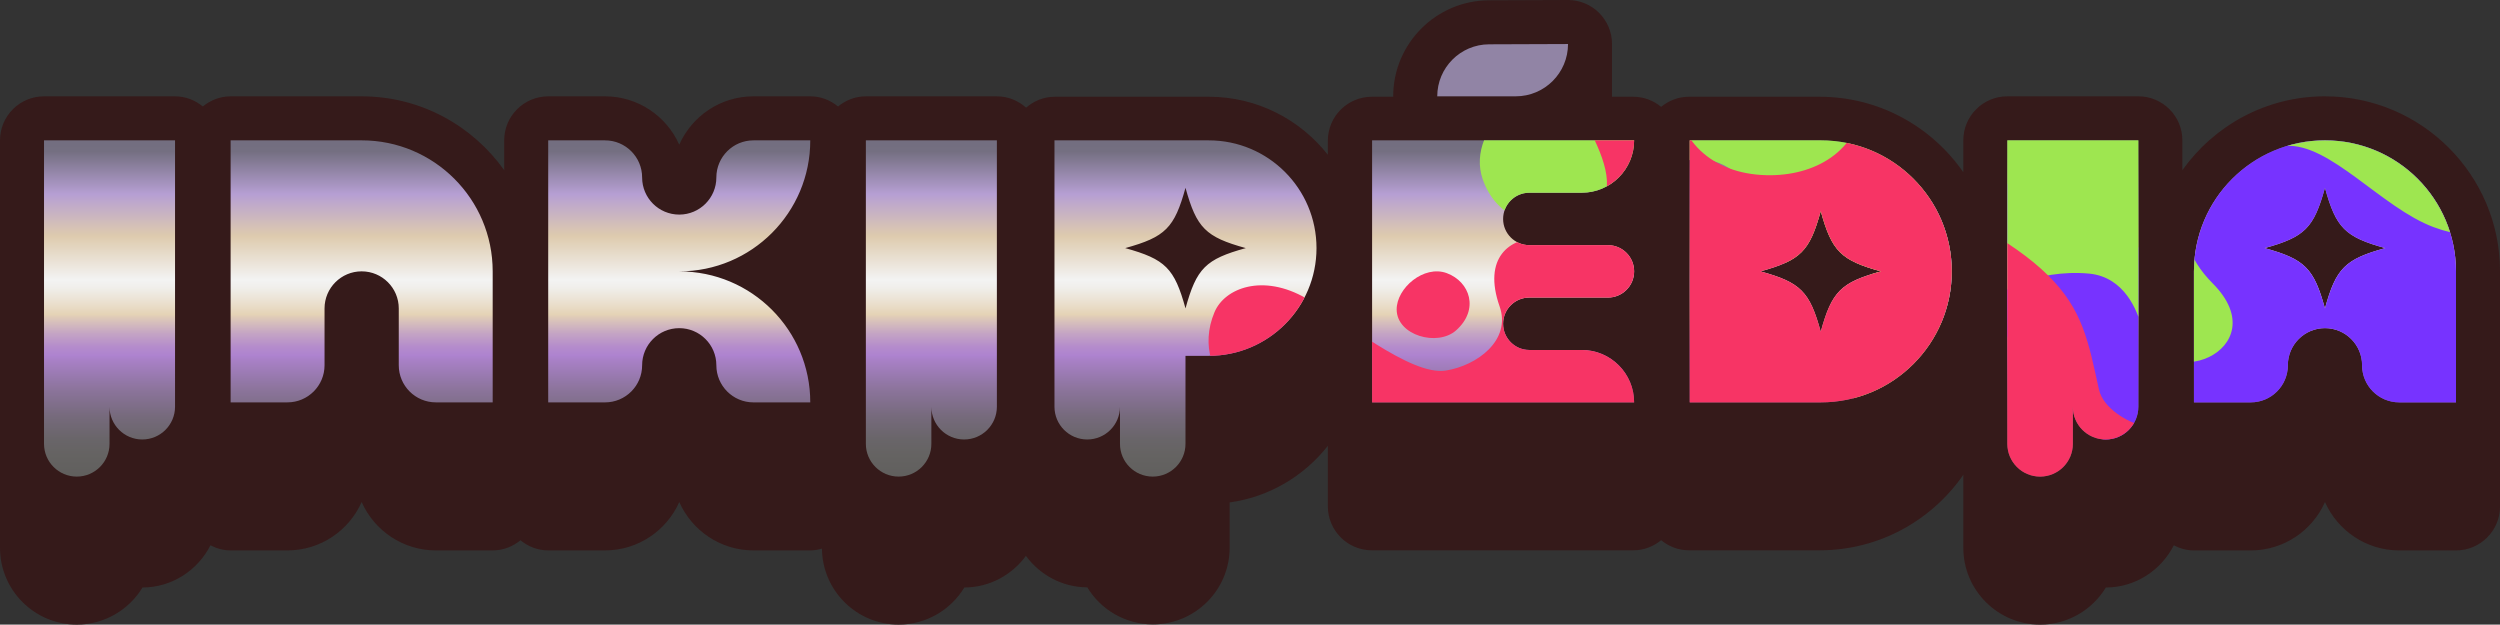 <?xml version="1.0" encoding="UTF-8"?>
<svg xmlns="http://www.w3.org/2000/svg" xmlns:xlink="http://www.w3.org/1999/xlink" viewBox="0 0 170.365 42.564">
  <rect x="0" y="0" width="170.365" height="42.564" fill="#333333" stroke="none"/>
  <defs>
    <style>
      .cls-1 {
        fill: #351a1a;
      }

      .cls-2 {
        fill: #f73465;
      }

      .cls-2, .cls-3, .cls-4 {
        fill-rule: evenodd;
      }

      .cls-3 {
        fill: #73f;
      }

      .cls-5 {
        fill: #9184a5;
      }

      .cls-6 {
        fill: none;
      }

      .cls-7 {
        isolation: isolate;
      }

      .cls-4 {
        fill: #9ee650;
      }

      .cls-8 {
        fill: url(#linear-gradient);
      }

      .cls-9 {
        clip-path: url(#clippath);
      }

      .cls-10 {
        mix-blend-mode: hard-light;
      }
    </style>
    <linearGradient id="linear-gradient" x1="85.182" y1="42.965" x2="85.182" y2="-19.092" gradientUnits="userSpaceOnUse">
      <stop offset="0" stop-color="#344259"/>
      <stop offset=".006" stop-color="#374355"/>
      <stop offset=".039" stop-color="#424649"/>
      <stop offset=".07" stop-color="#464845"/>
      <stop offset=".143" stop-color="#5c5b59"/>
      <stop offset=".193" stop-color="#656362"/>
      <stop offset=".21" stop-color="#696569"/>
      <stop offset=".235" stop-color="#766a7c"/>
      <stop offset=".265" stop-color="#8c749c"/>
      <stop offset=".299" stop-color="#aa81c9"/>
      <stop offset=".302" stop-color="#ae83cf"/>
      <stop offset=".311" stop-color="#b48bcc"/>
      <stop offset=".326" stop-color="#c4a4c4"/>
      <stop offset=".344" stop-color="#dfcbb8"/>
      <stop offset=".347" stop-color="#e5d3b6"/>
      <stop offset=".361" stop-color="#ebe1d1"/>
      <stop offset=".376" stop-color="#f0eeea"/>
      <stop offset=".385" stop-color="#f3f3f3"/>
      <stop offset=".433" stop-color="#decbae"/>
      <stop offset=".479" stop-color="#b69fd3"/>
      <stop offset=".526" stop-color="#746f81"/>
      <stop offset=".571" stop-color="#6f6a7b"/>
      <stop offset=".65" stop-color="#6d6877"/>
      <stop offset=".9" stop-color="#b7b3ad"/>
      <stop offset="1" stop-color="#5a5e5d"/>
    </linearGradient>
    <clipPath id="clippath">
      <path class="cls-6" d="M145.72,9.564v18.153c0,1.233-.999,2.232-2.232,2.232h-0c-1.233,0-2.232-.999-2.232-2.232v2.529c0,1.233-.999,2.232-2.232,2.232h-0c-1.233,0-2.232-.999-2.232-2.232V9.564h8.928ZM59.005,9.564v20.682c0,1.233.999,2.232,2.232,2.232h0c1.233,0,2.232-.999,2.232-2.232v-2.529c0,1.233.999,2.232,2.232,2.232h0c1.233,0,2.232-.999,2.232-2.232V9.564h-8.928ZM111.359,9.564v-0h-17.856v17.856h17.856v-0c0-1.972-1.599-3.571-3.571-3.571h-3.571c-.986,0-1.786-.799-1.786-1.786,0-.986.799-1.786,1.786-1.786l5.357 0c.986,0,1.786-.799,1.786-1.786,0-.986-.799-1.786-1.786-1.786l-5.357 0c-.986,0-1.786-.799-1.786-1.786,0-.986.799-1.786,1.786-1.786l3.571 0c1.972,0,3.571-1.599,3.571-3.571ZM3,9.564v20.682c0,1.233.999,2.232,2.232,2.232h0c1.233,0,2.232-.999,2.232-2.232v-2.529c0,1.233.999,2.232,2.232,2.232h0c1.233,0,2.232-.999,2.232-2.232V9.564H3ZM124.076,9.564h-8.928v17.856h8.928c4.931,0,8.928-3.997,8.928-8.928v-0c0-4.931-3.997-8.928-8.928-8.928ZM124.076,22.602c-.756-2.739-1.37-3.353-4.109-4.109,2.739-.756,3.353-1.37,4.109-4.109.756,2.739,1.37,3.353,4.109,4.109-2.739.756-3.353,1.37-4.109,4.109ZM158.436,9.564h-0c-4.931,0-8.928,3.997-8.928,8.928v8.928h3.871c1.397,0,2.529-1.132,2.529-2.529,0-1.397,1.132-2.529,2.529-2.529,1.397,0,2.529,1.132,2.529,2.529,0,1.397,1.132,2.529,2.529,2.529h3.871v-8.928c0-4.931-3.997-8.928-8.928-8.928ZM158.436,21.016c-.756-2.739-1.37-3.353-4.109-4.109,2.739-.756,3.353-1.37,4.109-4.109.756,2.739,1.37,3.353,4.109,4.109-2.739.756-3.353,1.37-4.109,4.109ZM46.289,18.493c4.931,0,8.928-3.997,8.928-8.928h-3.871c-1.397,0-2.529,1.132-2.529,2.529v0c0,1.397-1.132,2.529-2.529,2.529h-0c-1.397,0-2.529-1.132-2.529-2.529v-0c0-1.397-1.132-2.529-2.529-2.529h-3.871v17.856h3.871c1.397,0,2.529-1.132,2.529-2.529v-0c0-1.397,1.132-2.529,2.529-2.529h0c1.397,0,2.529,1.132,2.529,2.529v0c0,1.397,1.132,2.529,2.529,2.529h3.871c0-4.931-3.997-8.928-8.928-8.928ZM15.716,9.564l0,17.856h3.871c1.397,0,2.529-1.132,2.529-2.529l-0-3.871c-0-1.397,1.132-2.529,2.529-2.529l0.0 0c1.397 0,2.529,1.132,2.529,2.529l0,3.871c0,1.397,1.132,2.529,2.529,2.529l3.871-0.0 0-8.928c0-4.931-3.997-8.928-8.928-8.928h-8.928ZM82.372,9.564h-10.514v18.153c0,1.233.999,2.232,2.232,2.232,1.233,0,2.232-.999,2.232-2.232v2.529c0,1.233.999,2.232,2.232,2.232h0c1.233,0,2.232-.999,2.232-2.232v-5.997h1.586c4.055,0,7.342-3.287,7.342-7.342s-3.287-7.342-7.342-7.342ZM80.787,21.016c-.756-2.739-1.37-3.353-4.109-4.109,2.739-.756,3.353-1.37,4.109-4.109.756,2.739,1.37,3.353,4.109,4.109-2.739.756-3.353,1.37-4.109,4.109Z"/>
    </clipPath>
  </defs>
  <g class="cls-7">
    <g id="Final_3">
      <g id="Wordmark_FR">
        <path class="cls-1" d="M158.436,6.564c-4.008,0-7.552,1.993-9.716,5.033v-2.033c0-1.657-1.343-3-3-3h-8.928c-1.657,0-3,1.343-3,3v2.174c-2.152-3.105-5.736-5.145-9.791-5.145h-8.911c-.721,0-1.373.265-1.891.688-.517-.424-1.17-.688-1.891-.688h-1.455v-3.593c0-.798-.318-1.562-.883-2.125-.562-.561-1.324-.875-2.117-.875-.004,0-5.391.021-5.391.021-3.595.013-6.521,2.948-6.521,6.544v.028h-1.455c-1.657,0-3,1.343-3,3v.952c-1.893-2.402-4.821-3.952-8.109-3.952h-10.494c-.752,0-1.432.287-1.958.744-.531-.475-1.224-.772-1.993-.772h-8.928c-.722,0-1.376.266-1.894.691-.518-.425-1.172-.691-1.894-.691h-3.871c-2.254,0-4.197,1.356-5.057,3.295-.86-1.938-2.803-3.295-5.057-3.295h-3.871c-1.657,0-3,1.343-3,3v2.033c-2.164-3.04-5.708-5.033-9.716-5.033h-8.928c-.722,0-1.376.266-1.894.691-.518-.425-1.172-.691-1.894-.691H3C1.343,6.564 0,7.907 0,9.564v27.768C0,40.218,2.347,42.564,5.232,42.564c1.896,0,3.561-1.014,4.478-2.528,2.027-.005,3.768-1.182,4.632-2.876.414.215.876.348,1.375.348h3.871c2.254,0,4.198-1.356,5.057-3.296.86,1.939,2.803,3.296,5.058,3.296h3.871c.722,0,1.376-.266,1.894-.691.518.425,1.172.691,1.894.691h3.871c2.254,0,4.197-1.356,5.057-3.296.86,1.939,2.803,3.296,5.057,3.296h3.871c.277,0,.539-.05.794-.12.03,2.859,2.361,5.176,5.226,5.176,1.897,0,3.561-1.014,4.478-2.528,1.726-.005,3.246-.859,4.196-2.156.949,1.289,2.463,2.139,4.182,2.145.917,1.512,2.58,2.524,4.474,2.524,2.882,0,5.228-2.345,5.228-5.228v-3.082c2.707-.373,5.076-1.806,6.692-3.857v4.119c0,1.657,1.343,3,3,3h17.822c.721,0,1.373-.265,1.891-.688.517.424,1.17.688,1.891.688h8.911c4.055,0,7.639-2.041,9.791-5.145v4.977c0,2.885,2.347,5.232,5.232,5.232,1.896,0,3.561-1.014,4.479-2.528,2.027-.005,3.768-1.182,4.631-2.876.414.215.876.348,1.375.348h3.871c2.254,0,4.197-1.356,5.057-3.296.86,1.939,2.804,3.296,5.058,3.296h3.871c1.657,0,3-1.343,3-3v-16.016c0-6.577-5.352-11.928-11.929-11.928Z"/>
      </g>
      <g id="Logo_FR">
        <g>
          <path class="cls-5" d="M97.943,6.564h5.347c1.969,0,3.564-1.596,3.564-3.564v-0l-5.38.02c-1.952.007-3.531,1.592-3.531,3.544l-0.0 0Z"/>
          <g>
            <path class="cls-8" d="M145.72,9.564v18.153c0,1.233-.999,2.232-2.232,2.232h-0c-1.233,0-2.232-.999-2.232-2.232v2.529c0,1.233-.999,2.232-2.232,2.232h-0c-1.233,0-2.232-.999-2.232-2.232V9.564h8.928ZM59.005,9.564v20.682c0,1.233.999,2.232,2.232,2.232h0c1.233,0,2.232-.999,2.232-2.232v-2.529c0,1.233.999,2.232,2.232,2.232h0c1.233,0,2.232-.999,2.232-2.232V9.564h-8.928ZM111.359,9.564v-0h-17.856v17.856h17.856v-0c0-1.972-1.599-3.571-3.571-3.571h-3.571c-.986,0-1.786-.799-1.786-1.786,0-.986.799-1.786,1.786-1.786l5.357 0c.986,0,1.786-.799,1.786-1.786,0-.986-.799-1.786-1.786-1.786l-5.357 0c-.986,0-1.786-.799-1.786-1.786,0-.986.799-1.786,1.786-1.786l3.571 0c1.972,0,3.571-1.599,3.571-3.571ZM3,9.564v20.682c0,1.233.999,2.232,2.232,2.232h0c1.233,0,2.232-.999,2.232-2.232v-2.529c0,1.233.999,2.232,2.232,2.232h0c1.233,0,2.232-.999,2.232-2.232V9.564H3ZM124.076,9.564h-8.928v17.856h8.928c4.931,0,8.928-3.997,8.928-8.928v-0c0-4.931-3.997-8.928-8.928-8.928ZM124.076,22.602c-.756-2.739-1.37-3.353-4.109-4.109,2.739-.756,3.353-1.37,4.109-4.109.756,2.739,1.37,3.353,4.109,4.109-2.739.756-3.353,1.37-4.109,4.109ZM158.436,9.564h-0c-4.931,0-8.928,3.997-8.928,8.928v8.928h3.871c1.397,0,2.529-1.132,2.529-2.529,0-1.397,1.132-2.529,2.529-2.529,1.397,0,2.529,1.132,2.529,2.529,0,1.397,1.132,2.529,2.529,2.529h3.871v-8.928c0-4.931-3.997-8.928-8.928-8.928ZM158.436,21.016c-.756-2.739-1.37-3.353-4.109-4.109,2.739-.756,3.353-1.37,4.109-4.109.756,2.739,1.37,3.353,4.109,4.109-2.739.756-3.353,1.37-4.109,4.109ZM46.289,18.493c4.931,0,8.928-3.997,8.928-8.928h-3.871c-1.397,0-2.529,1.132-2.529,2.529v0c0,1.397-1.132,2.529-2.529,2.529h-0c-1.397,0-2.529-1.132-2.529-2.529v-0c0-1.397-1.132-2.529-2.529-2.529h-3.871v17.856h3.871c1.397,0,2.529-1.132,2.529-2.529v-0c0-1.397,1.132-2.529,2.529-2.529h0c1.397,0,2.529,1.132,2.529,2.529v0c0,1.397,1.132,2.529,2.529,2.529h3.871c0-4.931-3.997-8.928-8.928-8.928ZM15.716,9.564l0,17.856h3.871c1.397,0,2.529-1.132,2.529-2.529l-0-3.871c-0-1.397,1.132-2.529,2.529-2.529l0.0 0c1.397 0,2.529,1.132,2.529,2.529l0,3.871c0,1.397,1.132,2.529,2.529,2.529l3.871-0.0 0-8.928c0-4.931-3.997-8.928-8.928-8.928h-8.928ZM82.372,9.564h-10.514v18.153c0,1.233.999,2.232,2.232,2.232,1.233,0,2.232-.999,2.232-2.232v2.529c0,1.233.999,2.232,2.232,2.232h0c1.233,0,2.232-.999,2.232-2.232v-5.997h1.586c4.055,0,7.342-3.287,7.342-7.342s-3.287-7.342-7.342-7.342ZM80.787,21.016c-.756-2.739-1.37-3.353-4.109-4.109,2.739-.756,3.353-1.37,4.109-4.109.756,2.739,1.37,3.353,4.109,4.109-2.739.756-3.353,1.37-4.109,4.109Z"/>
            <g class="cls-10">
              <g class="cls-9">
                <g>
                  <path class="cls-3" d="M170.525,8.866v25.053h-29.693c1.58-.999,2.529-2.775,2.529-5.064,0-3.224-2.042-6.202-6.549-5.911-.822.051-1.644-.013-2.421-.19-2.111-.449-3.913-1.656-4.526-3.3-.834-2.251-.171-4.558,1.833-5.892.759-.512,1.555-.841,2.345-1.018,2.08-.474,4.109.114,5.336,1.372,2.535,2.598,6.315,3.926,7.333,2.276,4.078-6.6,6.695-6.891,11.455-7.814,1.037-.202,1.814-1.201,2.213-1.972h7.681c.032.07.076.139.114.209.493.866,1.252,1.663,2.352,2.251Z"/>
                  <path class="cls-4" d="M170.525,7.513v8.395c-1.454.386-3.192.126-4.684-.43-3.547-1.321-7.08-5.765-10.096-5.532-2.263.177-4.697,1.979-6.018,3.705-1.429,1.865-.613,3.983,1.062,5.664,4.507,4.526-3.559,7.902-4.887,2.845-.24-.904-1.094-3.281-3.534-3.515-.891-.082-1.764-.044-2.579.082-1.498.24-2.788.778-3.559,1.372-.923.721-1.524,1.625-1.84,2.655-.221.689-.316,1.429-.303,2.213.051,2.649.284,4.703-1.062,6.119-1.22,1.283-3.275,1.89-5.411,1.056-1.644-.651-2.624-3.066-.898-5.772,1.479-2.307,2.175-3.06,1.821-5.279-.316-1.979-2.029-4.134-4.33-3.414-3.351,1.056-4.672-.702-4.615-2.453.063-2.055-1.018-3.938-3.224-4.33-1.764-.31-4.4,1.1-6.714,2.358-.797.436-1.555.853-2.225,1.182-2.99,1.454-5.487.373-6.391-2.225-.613-1.77.272-3.793,1.884-4.76,1.328-.797,2.864-.967,4.292-.986.834-.013,1.625.032,2.32.032.392,0,.771-.032,1.132-.089h56.706c.272.063.537.133.803.209.834.24,1.631.525,2.352.898Z"/>
                  <path class="cls-2" d="M169.829,33.919h-69.495c-.202-.386-.43-.721-.657-.986-.183-.209-1.049-1.353-2.598-2.27-1.119-.664-2.105-.936-2.693-1.087-5.677-1.467-8.275-.885-10.437-2.895-.974-.917-1.309-1.833-1.41-2.187-.284-.967-.253-2.08.221-3.211.689-1.656,3.294-2.661,6.246-.955,2.51,1.448,7.118,5.304,9.521,4.925,2.143-.341,4.469-2.074,3.667-4.368-1.176-3.338.714-4.678,2.611-4.64,2.13.044,4.078-.961,4.59-2.99.032-.089.051-.183.07-.278.316-1.726-1.151-4.255-2.51-6.511-.013-.019-.025-.038-.038-.057h7.27c.177,3.344,2.693,5.569,6.511,5.532,3.192-.038,6.157-1.776,6.36-5.532h10.842c-.266.531-.62.999-1.049,1.391-1.561,1.435-2.687,3.249-3.066,4.748-.297,1.182-.126,2.168.67,2.611,2.32,1.296,3.926,2.44,5.076,3.572,2.409,2.345,2.794,4.583,3.502,7.801.297,1.347,2.042,2.238,2.813,2.44,6.486,1.694,13.541-1.087,16.664-1.283,3.123-.196,6.872.974,7.561,3.793.202.816.095,1.663-.24,2.44Z"/>
                  <path class="cls-2" d="M98.6,18.616c-1.571-.586-3.442,1.024-3.423,2.488.022,1.763,2.786,2.531,4.049,1.41,1.597-1.418.945-3.312-.626-3.898"/>
                </g>
              </g>
            </g>
          </g>
        </g>
      </g>
    </g>
  </g>
</svg>